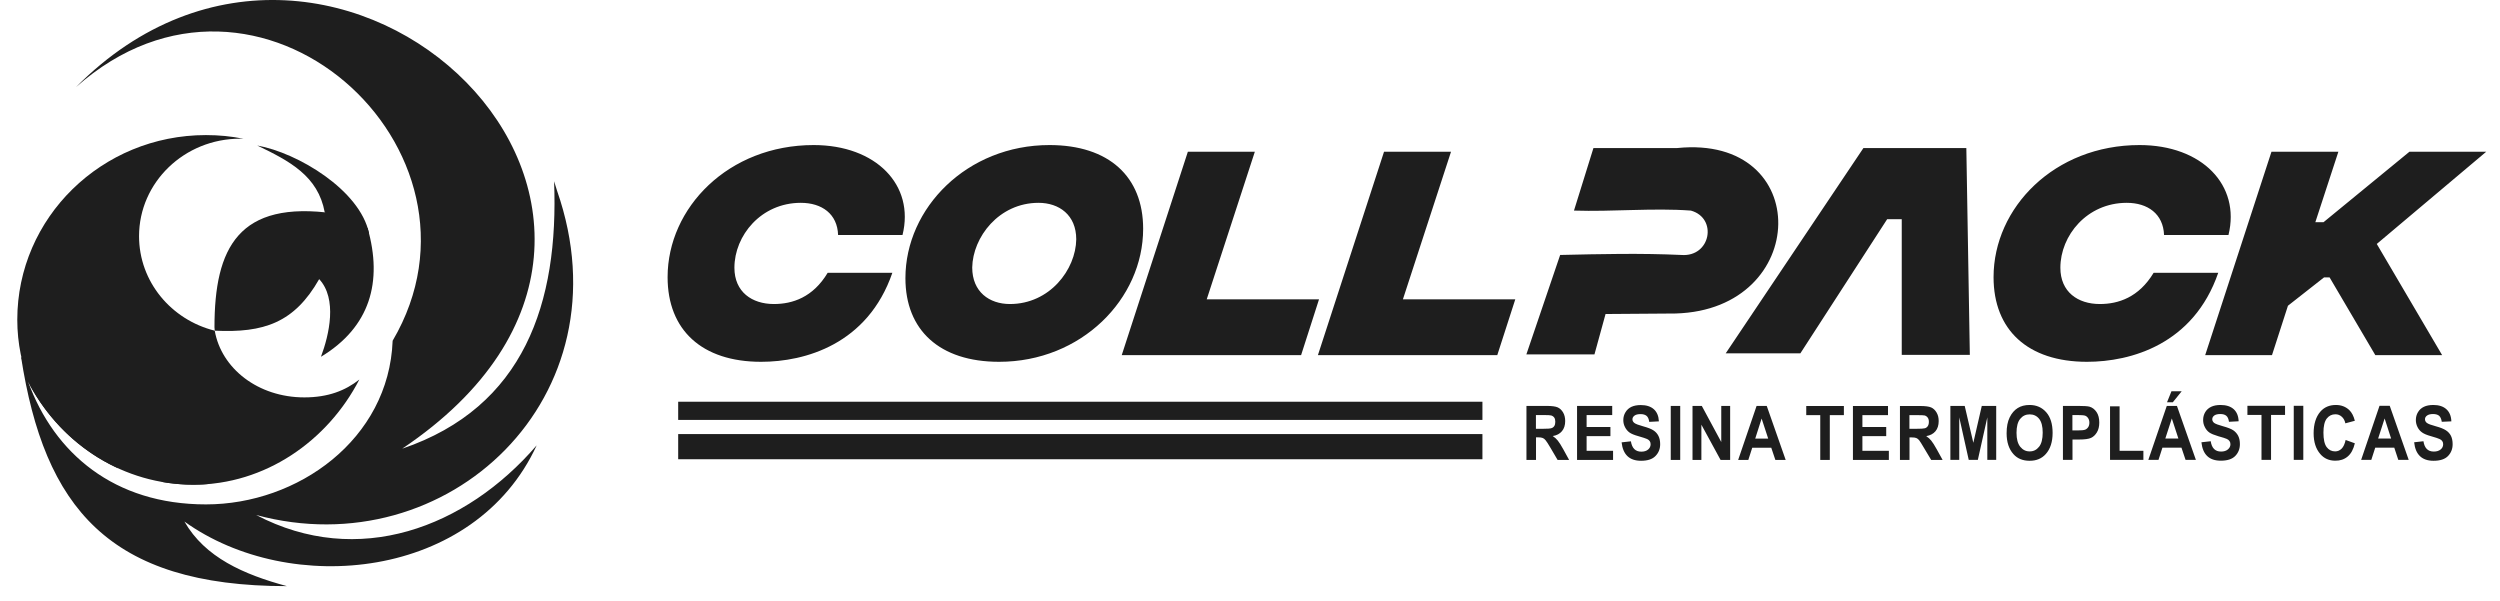 <svg xmlns="http://www.w3.org/2000/svg" width="208" height="50" viewBox="0 0 208 50" fill="none"><g clip-path="url(#clip0_97_141)"><path fill-rule="evenodd" clip-rule="evenodd" d="M46.1 15.08C46.498 25.183 43.63 33.873 33.463 37.33C62.259 17.991 27.954 -14.567 6.322 7.249C21.486 -6.24 42.004 12.475 32.668 28.349C32.668 28.35 32.668 28.35 32.668 28.351C32.355 36.564 24.773 41.966 17.134 41.966C9.488 41.966 4.519 37.714 2.346 31.778C3.998 34.962 6.636 37.507 9.837 38.967L1.75 29.684C3.688 42.215 9.041 48.767 23.872 48.767C20.279 47.795 17.056 46.382 15.345 43.393C24.142 49.712 39.519 48.214 44.652 37.053C38.745 43.911 29.786 47.298 21.309 42.846C37.219 47.163 52.334 33.042 46.349 15.875L46.1 15.08ZM13.411 40.086C14.286 40.244 15.186 40.326 16.105 40.326C16.65 40.326 17.189 40.296 17.721 40.236L13.411 40.086ZM28.174 18.772L30.702 19.404C29.942 15.812 24.781 12.716 21.401 12.105C24.092 13.398 26.463 14.64 27.017 17.665L28.174 18.772Z" fill="#1E1E1E"></path><path fill-rule="evenodd" clip-rule="evenodd" d="M20.265 11.545C19.25 11.339 18.207 11.239 17.134 11.239C8.466 11.239 1.438 18.112 1.438 26.603C1.438 28.559 1.831 30.425 2.538 32.137C5.232 37.03 10.289 40.326 16.105 40.326C22.059 40.326 27.261 36.687 29.896 31.579C28.739 32.49 27.314 33.063 25.32 33.063C21.472 33.063 18.413 30.657 17.866 27.512C14.245 26.61 11.569 23.436 11.569 19.652C11.569 15.172 15.338 11.538 19.981 11.538C20.076 11.538 20.171 11.54 20.265 11.545ZM32.668 28.349C32.668 28.35 32.668 28.351 32.668 28.351C32.668 28.351 32.668 28.35 32.668 28.349C32.668 28.349 32.668 28.349 32.668 28.349Z" fill="#1E1E1E"></path><path d="M17.844 27.227C17.844 20.639 19.825 16.621 27.84 17.764C29.019 18.112 29.913 18.516 30.588 18.985C31.852 23.436 30.801 27.213 26.704 29.684C27.393 27.845 28.075 24.856 26.555 23.223C24.489 26.858 21.948 27.71 17.866 27.512L17.844 27.227Z" fill="#1E1E1E"></path><path fill-rule="evenodd" clip-rule="evenodd" d="M55.544 23.059C55.544 17.28 60.606 12.069 67.699 12.069C72.895 12.069 76.119 15.406 75.089 19.552H69.729C69.672 17.798 68.38 16.875 66.626 16.875C63.325 16.875 61.103 19.595 61.103 22.278C61.103 24.287 62.559 25.295 64.39 25.295C65.924 25.295 67.635 24.749 68.863 22.697H74.244C72.193 28.653 66.967 30.102 63.325 30.102C58.384 30.102 55.544 27.447 55.544 23.059ZM75.331 23.144C75.331 17.301 80.463 12.069 87.314 12.069C92.27 12.069 95.11 14.703 95.11 19.034C95.11 24.869 89.97 30.102 83.126 30.102C78.17 30.102 75.331 27.468 75.331 23.144ZM89.544 19.914C89.544 17.884 88.117 16.875 86.406 16.875C83.105 16.875 80.932 19.736 80.889 22.257C80.889 24.287 82.317 25.295 84.028 25.295C87.336 25.295 89.508 22.434 89.544 19.914ZM98.83 12.623H104.403L100.399 24.905H109.742L108.251 29.548H93.328L98.83 12.623ZM115.152 12.623H120.725L116.721 24.905H126.071L124.573 29.548H109.65L115.152 12.623Z" fill="#1E1E1E"></path><path d="M173.638 30.102C177.287 30.102 182.505 28.653 184.557 22.697H179.182C177.947 24.749 176.236 25.295 174.71 25.295C172.871 25.295 171.423 24.287 171.423 22.278C171.423 19.595 173.638 16.875 176.946 16.875C178.693 16.875 179.985 17.798 180.049 19.552H185.409C186.431 15.406 183.208 12.069 178.011 12.069C170.919 12.069 165.864 17.28 165.864 23.059C165.864 27.447 168.704 30.102 173.638 30.102ZM206.856 12.623H200.467L193.318 18.487H192.636L194.553 12.623H188.987L183.471 29.548H189.029L190.357 25.437L193.36 23.08H193.822L197.627 29.548H203.186L197.748 20.297L206.856 12.623ZM126.994 29.484H132.659L133.582 26.126L139.418 26.083C150.635 25.757 150.912 11.167 139.546 12.317H132.574L130.955 17.521C134.143 17.628 137.551 17.287 140.682 17.521C142.925 18.146 142.329 21.405 139.887 21.213C136.529 21.057 133.163 21.135 129.805 21.213L126.994 29.484ZM143.578 29.399H149.79L157.011 18.238H158.225V29.527H163.89L163.599 12.317H155.037L143.578 29.399Z" fill="#1E1E1E"></path><path d="M56.425 36.115H123.338V38.209H56.425V36.115Z" fill="#1E1E1E"></path><path d="M56.425 33.424H123.338V34.937H56.425V33.424Z" fill="#1E1E1E"></path><path fill-rule="evenodd" clip-rule="evenodd" d="M127.001 38.266V33.772H128.676C129.107 33.772 129.415 33.812 129.599 33.893C129.779 33.973 129.928 34.113 130.047 34.312C130.165 34.511 130.224 34.75 130.224 35.029C130.224 35.379 130.134 35.661 129.954 35.874C129.775 36.091 129.519 36.226 129.188 36.278C129.358 36.392 129.498 36.517 129.606 36.655C129.72 36.792 129.874 37.036 130.068 37.386L130.551 38.266H129.592L129.017 37.286C128.809 36.931 128.667 36.711 128.591 36.626C128.52 36.536 128.442 36.475 128.357 36.442C128.277 36.404 128.144 36.385 127.959 36.385H127.796V38.266H127.001ZM127.789 35.675H128.385C128.745 35.675 128.975 35.658 129.074 35.625C129.173 35.597 129.254 35.538 129.315 35.448C129.372 35.358 129.401 35.239 129.401 35.093C129.401 34.946 129.372 34.83 129.315 34.745C129.254 34.66 129.169 34.6 129.06 34.567C128.989 34.544 128.773 34.532 128.414 34.532H127.789V35.675ZM131.211 38.266V33.772H134.136V34.532H132.006V35.526H133.987V36.285H132.006V37.507H134.207V38.266H131.211ZM134.917 36.804L135.691 36.718C135.781 37.291 136.069 37.578 136.557 37.578C136.798 37.578 136.988 37.518 137.125 37.4C137.262 37.282 137.331 37.135 137.331 36.96C137.331 36.861 137.307 36.775 137.26 36.704C137.212 36.633 137.139 36.574 137.04 36.527C136.94 36.48 136.701 36.401 136.323 36.292C135.982 36.198 135.733 36.096 135.577 35.987C135.421 35.874 135.296 35.725 135.201 35.54C135.106 35.36 135.059 35.164 135.059 34.951C135.059 34.709 135.12 34.489 135.244 34.291C135.362 34.096 135.525 33.95 135.733 33.85C135.946 33.751 136.207 33.701 136.514 33.701C136.978 33.701 137.34 33.817 137.601 34.049C137.861 34.286 138 34.622 138.019 35.057L137.217 35.1C137.184 34.858 137.108 34.69 136.99 34.596C136.872 34.501 136.706 34.454 136.493 34.454C136.275 34.454 136.11 34.494 135.996 34.574C135.878 34.66 135.819 34.764 135.819 34.887C135.819 35.005 135.873 35.107 135.982 35.192C136.086 35.273 136.327 35.365 136.706 35.469C137.108 35.578 137.397 35.691 137.572 35.81C137.752 35.928 137.889 36.082 137.984 36.271C138.079 36.461 138.126 36.69 138.126 36.96C138.126 37.348 137.996 37.675 137.735 37.94C137.48 38.205 137.08 38.337 136.536 38.337C135.57 38.337 135.031 37.826 134.917 36.804ZM139.006 38.266V33.772H139.794V38.266H139.006ZM140.817 38.266V33.772H141.59L143.209 36.775V33.772H143.948V38.266H143.152L141.555 35.334V38.266H140.817ZM148.569 38.266H147.71L147.369 37.251H145.786L145.46 38.266H144.615L146.148 33.772H146.993L148.569 38.266ZM147.114 36.491L146.567 34.823L146.035 36.491H147.114ZM151.445 38.266V34.539H150.28V33.779H153.411V34.539H152.24V38.266H151.445ZM154.164 38.266V33.779H157.082V34.539H154.952V35.526H156.933V36.285H154.952V37.507H157.153V38.266H154.164ZM158.076 38.266V33.779H159.751C160.182 33.779 160.489 33.819 160.674 33.9C160.854 33.98 161.003 34.12 161.121 34.319C161.24 34.518 161.299 34.754 161.299 35.029C161.299 35.384 161.209 35.668 161.029 35.881C160.849 36.094 160.594 36.229 160.262 36.285C160.433 36.399 160.572 36.524 160.681 36.662C160.795 36.799 160.948 37.043 161.143 37.393L161.625 38.266H160.674L160.092 37.294C159.884 36.939 159.744 36.716 159.673 36.626C159.597 36.536 159.517 36.475 159.432 36.442C159.351 36.408 159.219 36.392 159.034 36.392H158.871V38.266H158.076ZM158.864 35.675H159.46C159.82 35.675 160.049 35.661 160.149 35.632C160.248 35.604 160.328 35.545 160.39 35.455C160.452 35.365 160.482 35.244 160.482 35.093C160.482 34.951 160.452 34.837 160.39 34.752C160.328 34.662 160.243 34.6 160.134 34.567C160.063 34.548 159.848 34.539 159.488 34.539H158.864V35.675ZM162.271 38.259V33.772H163.464L164.181 36.839L164.884 33.772H166.084V38.259H165.345V34.724L164.557 38.259H163.798L163.01 34.724V38.259H162.271ZM166.95 36.044C166.95 35.509 167.035 35.069 167.206 34.724C167.376 34.378 167.598 34.12 167.873 33.95C168.143 33.779 168.472 33.694 168.86 33.694C169.428 33.694 169.889 33.895 170.244 34.298C170.599 34.7 170.777 35.273 170.777 36.016C170.777 36.768 170.587 37.355 170.209 37.776C169.877 38.15 169.43 38.337 168.867 38.337C168.294 38.337 167.844 38.153 167.518 37.783C167.139 37.362 166.95 36.782 166.95 36.044ZM167.774 36.016C167.774 36.532 167.878 36.917 168.086 37.173C168.299 37.433 168.559 37.561 168.867 37.556C169.179 37.561 169.44 37.433 169.648 37.173C169.851 36.922 169.953 36.529 169.953 35.994C169.953 35.478 169.854 35.095 169.655 34.844C169.456 34.598 169.193 34.475 168.867 34.475C168.545 34.475 168.282 34.6 168.079 34.851C167.875 35.102 167.774 35.49 167.774 36.016ZM171.636 38.259V33.772H172.914C173.392 33.772 173.704 33.794 173.851 33.836C174.087 33.907 174.281 34.056 174.433 34.283C174.584 34.506 174.66 34.797 174.66 35.157C174.66 35.483 174.594 35.755 174.461 35.973C174.329 36.191 174.165 36.345 173.971 36.434C173.773 36.524 173.432 36.569 172.949 36.569H172.431V38.259H171.636ZM172.424 34.532V35.81H172.871C173.164 35.81 173.366 35.791 173.474 35.753C173.579 35.715 173.666 35.644 173.737 35.54C173.803 35.441 173.836 35.315 173.836 35.164C173.836 35.017 173.801 34.892 173.73 34.787C173.659 34.683 173.574 34.615 173.474 34.581C173.37 34.548 173.15 34.532 172.814 34.532H172.424ZM175.555 38.259V33.808H176.35V37.507H178.33V38.259H175.555ZM182.697 38.259H181.838L181.497 37.244H179.914L179.587 38.259H178.742L180.276 33.772H181.121L182.697 38.259ZM181.241 36.484L180.695 34.816L180.155 36.484H181.241ZM180.297 33.467L180.666 32.551H181.518L180.78 33.467H180.297ZM183.158 36.797L183.932 36.711C184.017 37.284 184.304 37.57 184.791 37.57C185.032 37.57 185.222 37.511 185.359 37.393C185.501 37.275 185.572 37.13 185.572 36.96C185.572 36.856 185.546 36.768 185.494 36.697C185.447 36.626 185.373 36.567 185.274 36.52C185.174 36.472 184.935 36.397 184.557 36.292C184.221 36.193 183.972 36.089 183.811 35.98C183.655 35.867 183.532 35.718 183.442 35.533C183.347 35.353 183.3 35.157 183.3 34.944C183.3 34.702 183.359 34.482 183.478 34.283C183.596 34.089 183.762 33.943 183.975 33.843C184.183 33.744 184.441 33.694 184.748 33.694C185.217 33.694 185.581 33.81 185.842 34.042C186.102 34.279 186.239 34.615 186.254 35.05L185.451 35.093C185.418 34.851 185.342 34.683 185.224 34.589C185.111 34.494 184.945 34.447 184.727 34.447C184.514 34.447 184.349 34.487 184.23 34.567C184.117 34.653 184.06 34.757 184.06 34.88C184.06 34.998 184.112 35.1 184.216 35.185C184.325 35.266 184.569 35.358 184.947 35.462C185.345 35.571 185.634 35.684 185.813 35.803C185.988 35.926 186.123 36.08 186.218 36.264C186.313 36.453 186.36 36.683 186.36 36.953C186.36 37.341 186.232 37.667 185.977 37.932C185.721 38.198 185.319 38.33 184.77 38.33C183.804 38.33 183.267 37.819 183.158 36.797ZM188.156 38.259V34.525H186.985V33.765H190.116V34.525H188.951V38.259H188.156ZM190.84 38.259V33.765H191.635V38.259H190.84ZM195.156 36.605L195.923 36.882C195.805 37.383 195.606 37.75 195.327 37.982C195.047 38.219 194.704 38.335 194.297 38.33C193.781 38.33 193.365 38.145 193.048 37.776C192.679 37.35 192.494 36.775 192.494 36.051C192.494 35.289 192.679 34.69 193.048 34.255C193.37 33.881 193.803 33.694 194.347 33.694C194.787 33.694 195.156 33.834 195.455 34.113C195.668 34.316 195.824 34.615 195.923 35.008L195.135 35.221C195.083 34.979 194.981 34.794 194.83 34.667C194.683 34.534 194.508 34.468 194.304 34.468C194.011 34.468 193.772 34.586 193.587 34.823C193.403 35.06 193.31 35.45 193.31 35.994C193.31 36.558 193.4 36.96 193.58 37.201C193.76 37.438 193.994 37.556 194.283 37.556C194.491 37.556 194.671 37.48 194.823 37.329C194.974 37.178 195.085 36.936 195.156 36.605ZM200.403 38.259H199.537L199.203 37.244H197.62L197.293 38.259H196.448L197.975 33.765H198.827L200.403 38.259ZM198.94 36.484L198.401 34.816L197.861 36.484H198.94ZM200.857 36.797L201.631 36.711C201.716 37.284 202.003 37.57 202.49 37.57C202.732 37.57 202.923 37.511 203.065 37.393C203.202 37.279 203.271 37.135 203.271 36.96C203.271 36.856 203.245 36.768 203.193 36.697C203.146 36.626 203.072 36.569 202.973 36.527C202.878 36.48 202.642 36.401 202.263 36.292C201.922 36.198 201.674 36.094 201.518 35.98C201.357 35.867 201.231 35.72 201.141 35.54C201.047 35.355 200.999 35.159 200.999 34.951C200.999 34.705 201.058 34.484 201.177 34.291C201.295 34.092 201.461 33.943 201.674 33.843C201.882 33.744 202.142 33.694 202.455 33.694C202.918 33.694 203.281 33.812 203.541 34.049C203.801 34.286 203.938 34.622 203.953 35.057L203.157 35.093C203.12 34.856 203.044 34.688 202.93 34.589C202.812 34.494 202.644 34.447 202.426 34.447C202.213 34.447 202.048 34.489 201.929 34.574C201.816 34.655 201.759 34.757 201.759 34.88C201.759 35.003 201.811 35.105 201.915 35.185C202.024 35.27 202.268 35.362 202.646 35.462C203.044 35.571 203.333 35.687 203.512 35.81C203.692 35.928 203.83 36.082 203.924 36.271C204.014 36.461 204.059 36.69 204.059 36.96C204.059 37.348 203.931 37.675 203.676 37.94C203.42 38.205 203.018 38.337 202.469 38.337C201.503 38.337 200.966 37.824 200.857 36.797Z" fill="#1E1E1E"></path></g><defs><clipPath id="clip0_97_141"><rect width="206.897" height="50" fill="white" transform="translate(0.372)"></rect></clipPath></defs></svg>